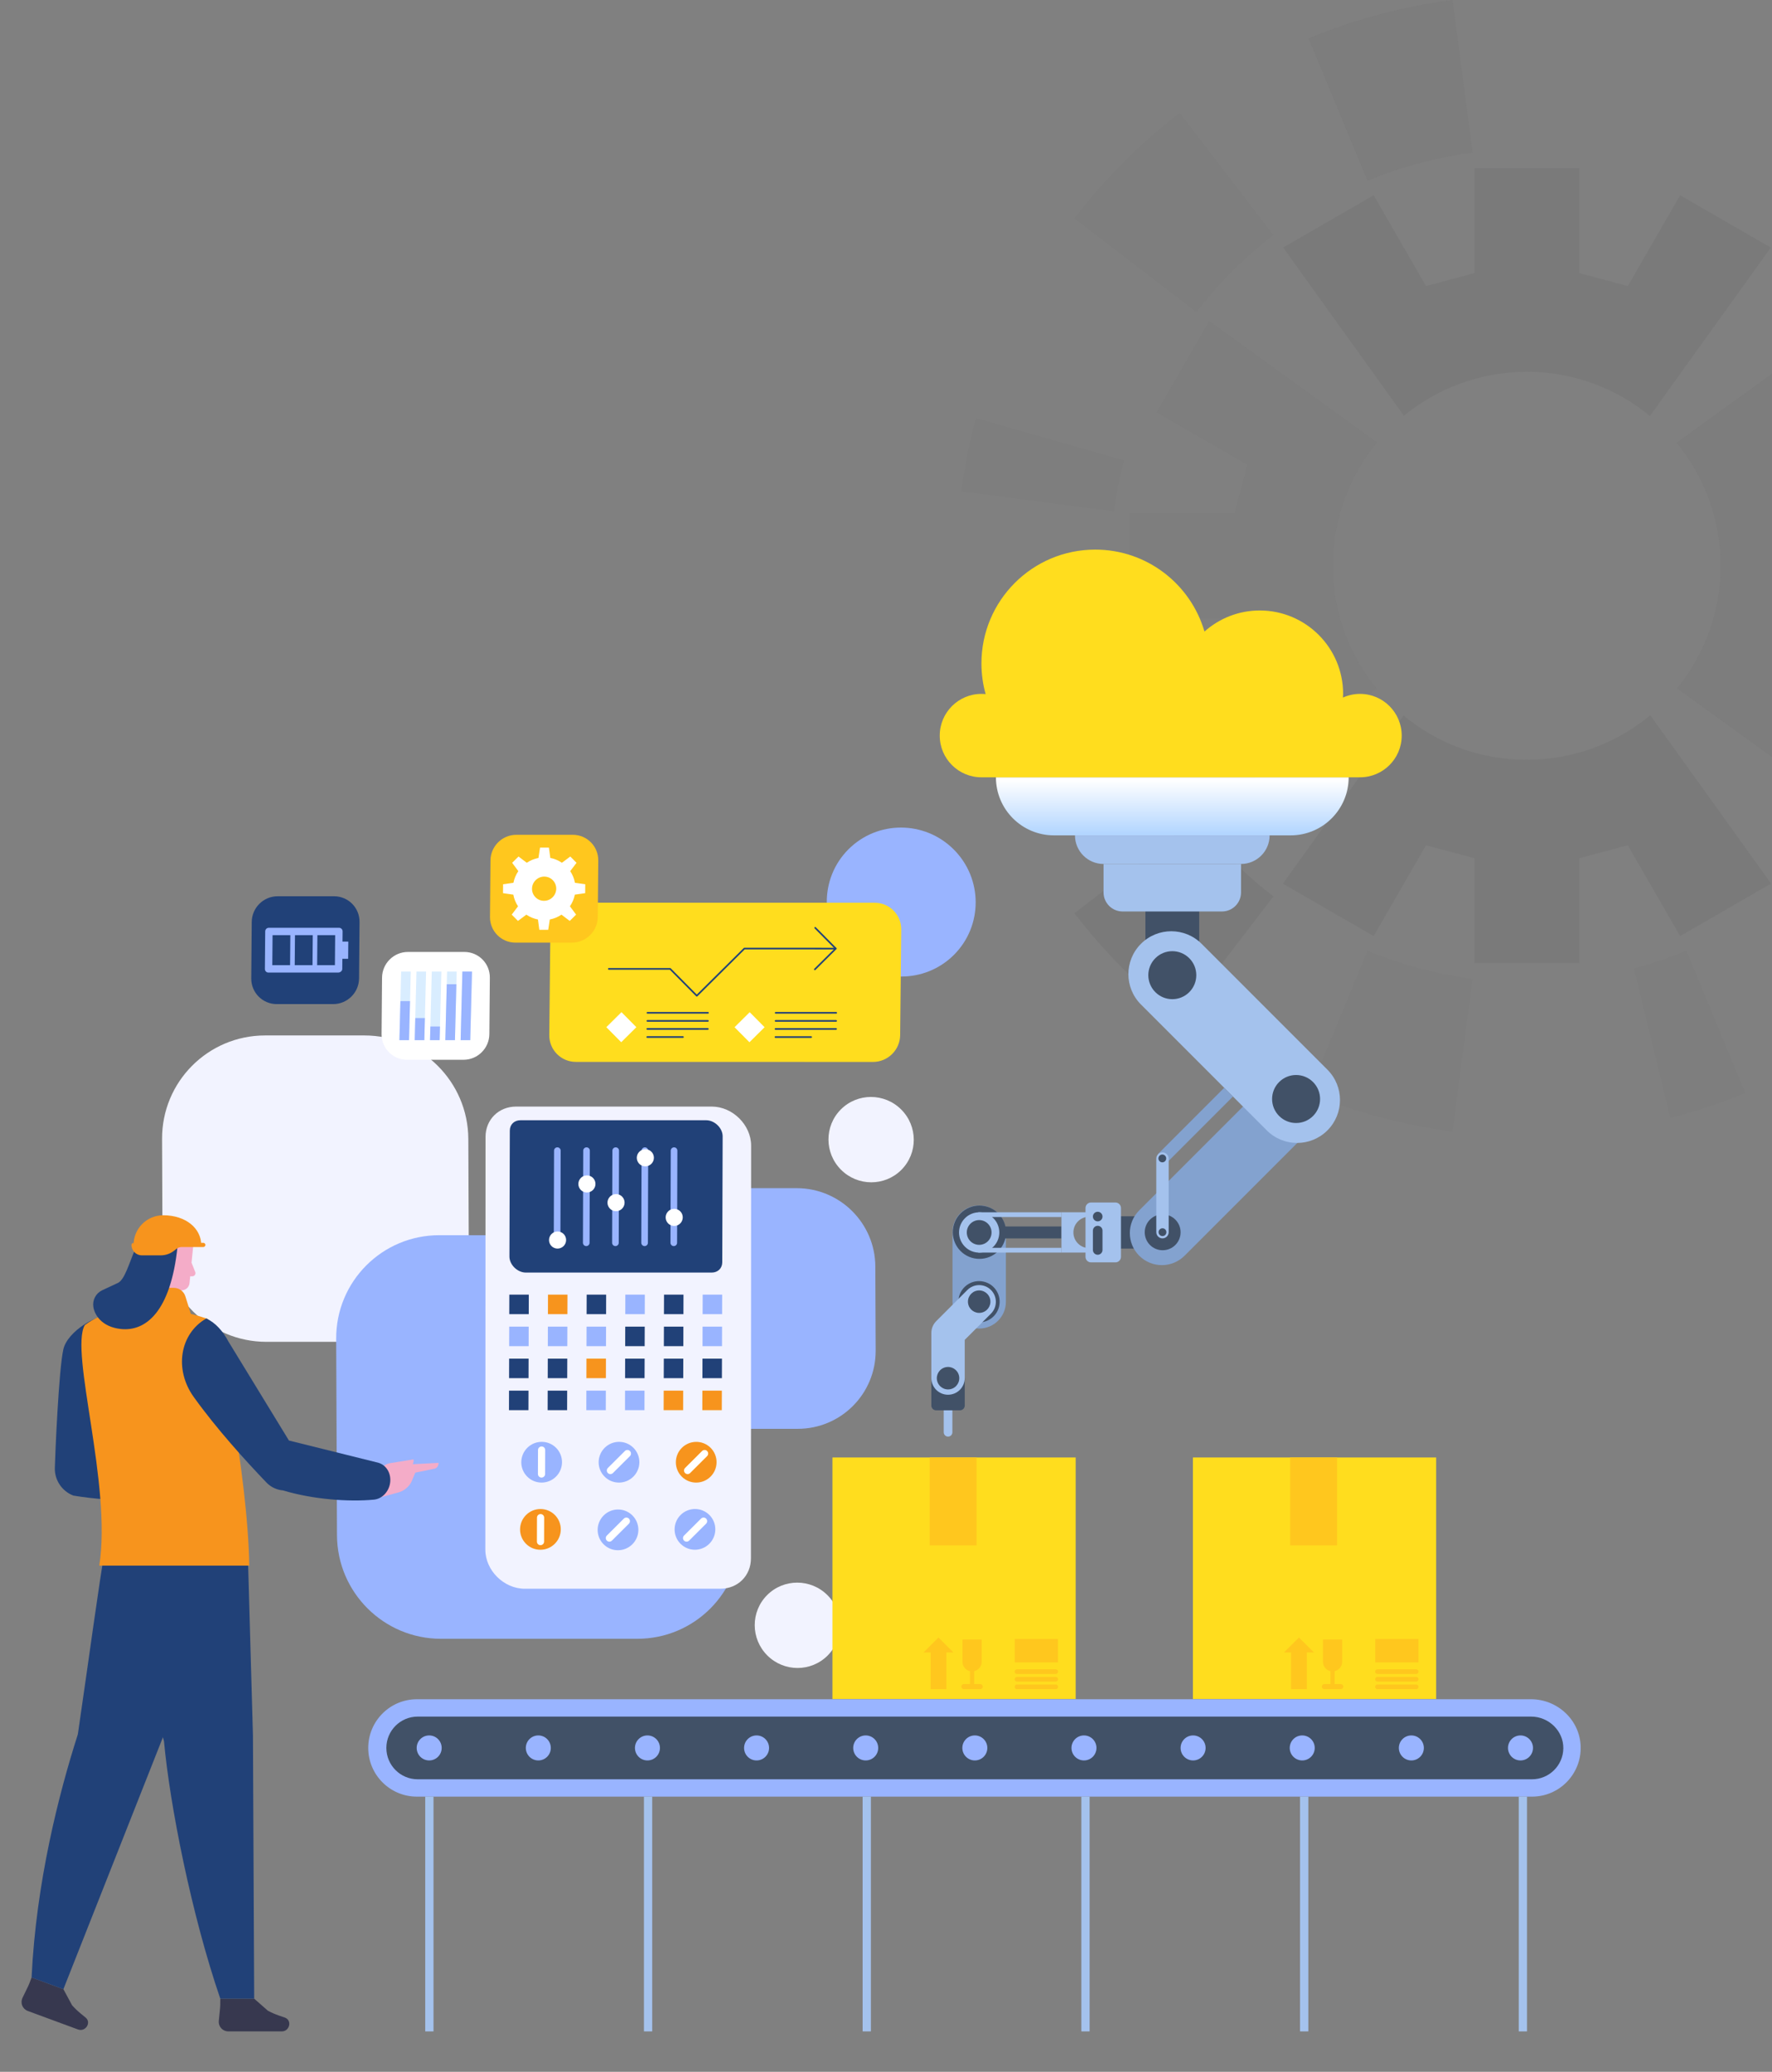 <svg width="658" height="769" viewBox="0 0 658 769" fill="none" xmlns="http://www.w3.org/2000/svg">
<rect x="0" y="0" width="658" height="769" fill="#808080" stroke="none"/>
<g clip-path="url(#clip0_316_191)">
<g opacity="0.08" clip-path="url(#clip1_316_191)">
<path opacity="0.3" d="M485.946 405.68C502.842 412.703 520.781 417.558 539.351 420L546.812 363.351C533.262 361.568 520.178 358.001 507.835 352.871L485.973 405.68H485.946Z" fill="url(#paint0_linear_316_191)"/>
<path opacity="0.3" d="M472.862 87.292L438.054 41.945C423.325 53.248 410.213 66.443 398.967 81.065L444.281 115.822C452.482 105.123 462.082 95.549 472.835 87.292H472.862Z" fill="url(#paint1_linear_316_191)"/>
<path opacity="0.6" d="M546.812 56.622L539.351 0C520.562 2.469 502.678 7.352 485.946 14.265L507.807 67.074C520.013 62.026 533.07 58.432 546.812 56.622Z" fill="url(#paint2_linear_316_191)"/>
<path opacity="0.4" d="M450.397 120.157L448.971 119.334L429.524 153.049L463.234 172.499L458.407 190.495H419.484V229.423H458.407L463.234 247.419L429.524 266.869L448.971 300.584L511.181 255.594C501.005 243.167 494.915 227.31 494.915 210C494.915 192.69 501.087 176.669 511.318 164.242L450.397 120.184V120.157Z" fill="url(#paint3_linear_316_191)"/>
<path opacity="0.6" d="M675.593 229.423H714.516V190.495H675.593L670.766 172.499L704.477 153.049L685.029 119.334L683.932 119.965L622.6 164.324C632.803 176.751 638.948 192.662 638.948 210C638.948 227.338 632.886 243.084 622.764 255.484L685.056 300.556L704.504 266.896L670.793 247.446L675.621 229.45L675.593 229.423Z" fill="url(#paint4_linear_316_191)"/>
<path opacity="0.3" d="M606.745 359.455L620.24 414.952C629.813 412.483 639.112 409.383 648.054 405.68L626.193 352.871C619.911 355.45 613.438 357.672 606.745 359.428V359.455Z" fill="url(#paint5_linear_316_191)"/>
<path opacity="0.3" d="M417.372 170.908L362.404 155.189C360.017 164.05 358.207 173.103 357 182.347L413.642 189.809C414.492 183.39 415.726 177.08 417.345 170.908H417.372Z" fill="url(#paint6_linear_316_191)"/>
<path d="M444.308 304.15L398.967 338.963C410.268 353.694 423.462 366.807 438.082 378.055L472.862 332.735C462.165 324.533 452.592 314.931 444.336 304.178L444.308 304.15Z" fill="#373638"/>
<path d="M612.807 265.497C600.354 275.812 584.363 282.012 566.918 282.012C549.473 282.012 533.618 275.867 521.165 265.607L476.373 327.989L510.084 347.439L529.531 313.724L547.525 318.552V357.48H586.448V318.552L604.441 313.724L623.889 347.439L657.6 327.989L657.298 327.468L612.78 265.469L612.807 265.497Z" fill="#373638"/>
<path d="M566.918 137.988C584.281 137.988 600.217 144.133 612.67 154.393L657.545 91.901L623.889 72.478L604.441 106.193L586.448 101.365V62.438H547.525V101.365L529.532 106.193L510.084 72.478L476.483 91.873L521.303 154.311C533.728 144.133 549.61 138.016 566.918 138.016V137.988Z" fill="#373638"/>
</g>
<path d="M265.028 530.341H296.226C312.275 530.341 325.233 517.332 325.168 501.279L325.039 470.081C324.972 454.032 311.906 441.019 295.857 441.019H264.659C248.609 441.019 235.652 454.029 235.717 470.081L235.846 501.279C235.913 517.329 248.978 530.341 265.028 530.341Z" fill="#99B4FF"/>
<path d="M307.332 614.481C313.497 608.3 313.463 598.271 307.257 592.079C301.05 585.887 291.02 585.878 284.855 592.059C278.69 598.239 278.723 608.269 284.93 614.46C291.137 620.652 301.166 620.661 307.332 614.481Z" fill="#F2F3FF"/>
<path d="M334.711 434.214C340.878 428.035 340.846 418.006 334.64 411.813C328.434 405.62 318.405 405.609 312.238 411.788C306.072 417.968 306.104 427.997 312.309 434.19C318.515 440.383 328.545 440.394 334.711 434.214Z" fill="#F2F3FF"/>
<path d="M98.925 498.052H135.788C157.013 498.052 174.147 480.847 174.058 459.622L173.904 422.76C173.815 401.535 156.539 384.33 135.314 384.33H98.452C77.227 384.33 60.093 401.535 60.182 422.76L60.335 459.622C60.425 480.847 77.7 498.052 98.925 498.052Z" fill="#F2F3FF"/>
<path d="M354.267 354.38C365.027 343.593 364.969 326.09 354.138 315.286C343.307 304.481 325.804 304.466 315.044 315.253C304.284 326.039 304.341 343.543 315.172 354.347C326.003 365.152 343.506 365.166 354.267 354.38Z" fill="#99B4FF"/>
<path d="M236.045 458.473H163.104C141.879 458.473 124.745 475.678 124.834 496.903L125.135 569.844C125.224 591.069 142.5 608.274 163.725 608.274H236.666C257.891 608.274 275.025 591.069 274.936 569.844L274.635 496.903C274.546 475.678 257.27 458.473 236.045 458.473Z" fill="#99B4FF"/>
<path d="M324.178 394.164L213.84 394.146C208.329 394.146 203.906 389.677 203.965 384.166L204.37 345.033C204.426 339.522 208.941 335.056 214.451 335.056L324.79 335.075C330.3 335.075 334.723 339.544 334.665 345.054L334.259 384.188C334.201 389.699 329.689 394.164 324.178 394.164Z" fill="#FFDD1E"/>
<path d="M258.739 369.906C258.659 369.906 258.582 369.875 258.521 369.814L248.726 359.933H226.072C225.903 359.93 225.765 359.791 225.765 359.622C225.765 359.453 225.903 359.315 226.072 359.315H248.852C248.935 359.318 249.012 359.352 249.07 359.41L258.739 369.162L276.184 351.868C276.242 351.81 276.319 351.779 276.399 351.779L310.351 351.785C310.52 351.785 310.658 351.923 310.658 352.092C310.658 352.261 310.52 352.4 310.351 352.4L276.525 352.393L258.951 369.817C258.89 369.875 258.813 369.906 258.736 369.906H258.739Z" fill="#214178"/>
<path d="M302.582 360.108C302.502 360.108 302.425 360.077 302.363 360.016C302.243 359.896 302.243 359.699 302.363 359.582L309.921 352.089L302.492 344.596C302.373 344.476 302.373 344.28 302.492 344.163C302.612 344.043 302.809 344.043 302.926 344.163L310.569 351.874C310.689 351.994 310.689 352.191 310.569 352.307L302.794 360.019C302.732 360.077 302.655 360.108 302.578 360.108H302.582Z" fill="#214178"/>
<path d="M278.387 375.699L272.762 381.275L278.293 386.854L283.917 381.278L278.387 375.699Z" fill="white"/>
<path d="M301.208 385.233H287.952C287.783 385.233 287.645 385.091 287.645 384.922C287.645 384.753 287.783 384.615 287.952 384.615H301.208C301.377 384.615 301.515 384.756 301.515 384.925C301.515 385.094 301.377 385.233 301.208 385.233Z" fill="#214178"/>
<path d="M310.511 376.243H288.032C287.863 376.24 287.725 376.102 287.725 375.933C287.725 375.764 287.863 375.625 288.032 375.625H310.511C310.68 375.628 310.818 375.767 310.818 375.936C310.818 376.105 310.68 376.243 310.511 376.243Z" fill="#214178"/>
<path d="M310.459 382.239H287.98C287.811 382.236 287.672 382.098 287.672 381.929C287.672 381.76 287.811 381.621 287.98 381.621H310.459C310.628 381.624 310.766 381.763 310.766 381.932C310.766 382.101 310.628 382.239 310.459 382.239Z" fill="#214178"/>
<path d="M310.483 379.243H288.004C287.835 379.24 287.697 379.101 287.697 378.932C287.697 378.763 287.835 378.625 288.004 378.625H310.483C310.652 378.628 310.791 378.766 310.791 378.935C310.791 379.104 310.652 379.243 310.483 379.243Z" fill="#214178"/>
<path d="M230.772 375.686L225.147 381.262L230.677 386.841L236.302 381.265L230.772 375.686Z" fill="white"/>
<path d="M253.597 385.227H240.345C240.176 385.227 240.038 385.085 240.038 384.916C240.038 384.747 240.176 384.609 240.345 384.609H253.597C253.766 384.609 253.905 384.75 253.905 384.919C253.905 385.088 253.766 385.227 253.597 385.227Z" fill="#214178"/>
<path d="M262.897 376.237H240.418C240.249 376.234 240.111 376.096 240.111 375.926C240.111 375.757 240.249 375.619 240.418 375.619H262.897C263.066 375.622 263.205 375.761 263.205 375.93C263.205 376.099 263.066 376.237 262.897 376.237Z" fill="#214178"/>
<path d="M262.845 382.23H240.366C240.197 382.227 240.059 382.088 240.059 381.919C240.059 381.75 240.197 381.612 240.366 381.612H262.845C263.014 381.615 263.153 381.753 263.153 381.922C263.153 382.092 263.014 382.23 262.845 382.23Z" fill="#214178"/>
<path d="M262.873 379.233H240.394C240.225 379.23 240.087 379.092 240.087 378.923C240.087 378.754 240.225 378.616 240.394 378.616H262.873C263.042 378.619 263.181 378.757 263.181 378.926C263.181 379.095 263.042 379.233 262.873 379.233Z" fill="#214178"/>
<path d="M172.103 393.365H151.142C145.878 393.362 141.646 389.093 141.689 383.828L141.867 362.868C141.913 357.603 146.216 353.334 151.48 353.337H172.441C177.706 353.34 181.938 357.609 181.895 362.874L181.717 383.834C181.671 389.099 177.368 393.368 172.103 393.365Z" fill="white"/>
<path d="M148.318 386.084H151.886L152.534 360.612H148.966L148.318 386.084ZM154 386.084H157.569L158.217 360.612H154.649L154 386.084ZM159.683 386.084H163.251L163.9 360.612H160.332L159.683 386.084ZM165.366 386.084H168.934L169.583 360.612H166.014L165.366 386.084ZM171.697 360.612L171.049 386.087H174.617L175.265 360.615H171.697V360.612Z" fill="#D9EDFF"/>
<path d="M148.318 386.084H151.886L152.255 371.593H148.686L148.318 386.084ZM154 386.084H157.569L157.778 377.869H154.209L154 386.084ZM159.683 386.084H163.251L163.38 381.01H159.812L159.683 386.084ZM165.366 386.084H168.934L169.463 365.317H165.894L165.366 386.084ZM171.697 360.612L171.049 386.087H174.617L175.265 360.615H171.697V360.612Z" fill="#99B4FF"/>
<path d="M212.362 349.882H191.401C186.136 349.879 181.904 345.61 181.947 340.346L182.125 319.385C182.171 314.12 186.474 309.851 191.739 309.854H212.7C217.964 309.857 222.197 314.126 222.154 319.391L221.975 340.352C221.929 345.616 217.626 349.885 212.362 349.882Z" fill="#FFC71E"/>
<path d="M213.493 327.671C213.204 326.091 212.601 324.625 211.741 323.344L214.086 320.252L211.768 317.916L208.658 320.236C207.383 319.367 205.92 318.749 204.346 318.448L203.833 314.618H200.529L199.951 318.448C198.368 318.749 196.896 319.367 195.608 320.236L192.538 317.916L190.181 320.252L192.474 323.344C191.591 324.625 190.965 326.094 190.648 327.671L186.812 328.215L186.785 331.519L190.611 332.066C190.9 333.646 191.502 335.112 192.363 336.393L190.018 339.485L192.335 341.821L195.446 339.501C196.721 340.37 198.184 340.988 199.758 341.289L200.271 345.119H203.575L204.153 341.289C205.735 340.988 207.207 340.37 208.495 339.501L211.566 341.821L213.923 339.485L211.63 336.393C212.512 335.112 213.139 333.643 213.456 332.066L217.291 331.519L217.319 328.215L213.493 327.668V327.671ZM206.488 330.578C206.181 332.472 204.62 334.021 202.723 334.31C199.678 334.774 197.121 332.192 197.612 329.152C197.92 327.259 199.481 325.71 201.377 325.421C204.42 324.957 206.98 327.539 206.488 330.578Z" fill="white"/>
<path d="M123.715 372.697H102.754C97.49 372.694 93.258 368.425 93.301 363.16L93.479 342.199C93.525 336.934 97.828 332.665 103.092 332.668H124.053C129.318 332.672 133.55 336.94 133.507 342.205L133.329 363.166C133.283 368.431 128.98 372.7 123.715 372.697Z" fill="#214178"/>
<path d="M127.182 349.489L127.216 345.69C127.222 344.962 126.638 344.372 125.91 344.372H99.813C99.085 344.369 98.489 344.959 98.482 345.687L98.363 359.671C98.356 360.4 98.94 360.99 99.669 360.99H125.593C126.321 360.993 127.09 360.403 127.096 359.674L127.13 355.876H129.278L129.333 349.489H127.185H127.182ZM101.116 358.245L101.212 347.11H107.81L107.715 358.245H101.116ZM109.442 358.245L109.537 347.11H116.136L116.041 358.245H109.442ZM124.364 358.245H117.765L117.86 347.11H124.459L124.364 358.245Z" fill="#99B4FF"/>
<path d="M267.477 589.698H194.855C187.086 589.698 180.217 582.881 180.22 575.173L180.293 422.003C180.297 415.558 185.168 410.73 191.662 410.73H264.284C272.053 410.73 278.922 417.547 278.919 425.255L278.846 578.424C278.843 584.869 273.971 589.698 267.477 589.698Z" fill="#F2F3FF"/>
<path d="M206.468 548.075C209.425 545.12 209.434 540.334 206.487 537.385C203.54 534.436 198.754 534.441 195.797 537.396C192.839 540.352 192.831 545.138 195.778 548.087C198.724 551.035 203.511 551.03 206.468 548.075Z" fill="#99B4FF"/>
<path d="M235.193 548.076C238.15 545.121 238.158 540.335 235.212 537.386C232.265 534.437 227.479 534.443 224.522 537.398C221.564 540.353 221.556 545.139 224.503 548.088C227.449 551.037 232.236 551.032 235.193 548.076Z" fill="#99B4FF"/>
<path d="M263.86 548.08C266.817 545.125 266.825 540.338 263.879 537.39C260.932 534.441 256.146 534.446 253.189 537.401C250.231 540.356 250.223 545.142 253.17 548.091C256.116 551.04 260.902 551.035 263.86 548.08Z" fill="#F7941D"/>
<path d="M233.909 540.468L227.606 546.75C227.083 547.269 226.241 547.269 225.722 546.75C225.202 546.23 225.206 545.385 225.728 544.866L232.032 538.584C232.554 538.064 233.396 538.064 233.916 538.584C234.435 539.103 234.432 539.948 233.909 540.468Z" fill="white"/>
<path d="M262.575 540.468L256.271 546.75C255.749 547.269 254.907 547.269 254.387 546.75C253.868 546.23 253.871 545.385 254.394 544.866L260.697 538.584C261.22 538.064 262.062 538.064 262.581 538.584C263.1 539.103 263.097 539.948 262.575 540.468Z" fill="white"/>
<path d="M202.444 538.224L202.416 547.109C202.416 547.847 201.817 548.443 201.079 548.443C200.342 548.443 199.748 547.847 199.751 547.109L199.779 538.224C199.779 537.486 200.378 536.89 201.116 536.89C201.854 536.89 202.447 537.486 202.444 538.224Z" fill="white"/>
<path d="M206.011 573.009C208.969 570.055 208.979 565.269 206.034 562.319C203.088 559.369 198.302 559.373 195.343 562.327C192.385 565.281 192.375 570.067 195.321 573.017C198.267 575.967 203.053 575.964 206.011 573.009Z" fill="#F7941D"/>
<path d="M234.82 573.187C237.778 570.233 237.788 565.447 234.842 562.497C231.897 559.547 227.111 559.55 224.152 562.505C221.194 565.459 221.184 570.245 224.13 573.195C227.075 576.145 231.862 576.141 234.82 573.187Z" fill="#99B4FF"/>
<path d="M263.395 573.005C266.353 570.051 266.363 565.265 263.417 562.315C260.472 559.365 255.686 559.368 252.727 562.322C249.769 565.277 249.759 570.063 252.705 573.013C255.65 575.962 260.436 575.959 263.395 573.005Z" fill="#99B4FF"/>
<path d="M233.528 565.553L227.224 571.835C226.702 572.355 225.86 572.355 225.34 571.835C224.821 571.316 224.824 570.471 225.346 569.951L231.65 563.669C232.172 563.15 233.015 563.15 233.534 563.669C234.053 564.189 234.05 565.034 233.528 565.553Z" fill="white"/>
<path d="M262.197 565.553L255.893 571.835C255.371 572.355 254.529 572.355 254.009 571.835C253.49 571.316 253.493 570.471 254.015 569.951L260.319 563.669C260.841 563.15 261.684 563.15 262.203 563.669C262.722 564.189 262.719 565.034 262.197 565.553Z" fill="white"/>
<path d="M202.066 563.309L202.038 572.195C202.038 572.932 201.439 573.529 200.701 573.529C199.963 573.529 199.37 572.932 199.373 572.195L199.401 563.309C199.401 562.572 200 561.976 200.738 561.976C201.475 561.976 202.069 562.572 202.066 563.309Z" fill="white"/>
<path d="M246.544 487.774H253.782L253.803 480.539H246.569L246.544 487.774Z" fill="#214178"/>
<path d="M203.464 487.774H210.699L210.723 480.539H203.485L203.464 487.774Z" fill="#F7941D"/>
<path d="M232.185 487.774H239.42L239.444 480.539H232.207L232.185 487.774Z" fill="#99B4FF"/>
<path d="M260.927 480.539L260.906 487.774H268.141L268.162 480.539H260.927Z" fill="#99B4FF"/>
<path d="M217.823 487.774H225.061L225.082 480.539H217.847L217.823 487.774Z" fill="#214178"/>
<path d="M196.361 480.539H189.126L189.105 487.774H196.34L196.361 480.539Z" fill="#214178"/>
<path d="M217.786 499.653H225.024L225.046 492.418H217.811L217.786 499.653Z" fill="#99B4FF"/>
<path d="M189.068 499.653H196.303L196.324 492.418H189.09L189.068 499.653Z" fill="#99B4FF"/>
<path d="M203.427 499.653H210.662L210.686 492.418H203.449L203.427 499.653Z" fill="#99B4FF"/>
<path d="M246.507 499.653H253.745L253.766 492.418H246.532L246.507 499.653Z" fill="#214178"/>
<path d="M260.869 499.653H268.104L268.126 492.418H260.891L260.869 499.653Z" fill="#99B4FF"/>
<path d="M232.148 499.653H239.383L239.408 492.418H232.17L232.148 499.653Z" fill="#214178"/>
<path d="M260.832 511.535H268.067L268.089 504.297H260.854L260.832 511.535Z" fill="#214178"/>
<path d="M232.111 511.535H239.346L239.371 504.297H232.133L232.111 511.535Z" fill="#214178"/>
<path d="M189.031 511.535H196.266L196.287 504.297H189.052L189.031 511.535Z" fill="#214178"/>
<path d="M246.47 511.535H253.708L253.729 504.297H246.495L246.47 511.535Z" fill="#214178"/>
<path d="M217.752 511.535H224.987L225.008 504.297H217.774L217.752 511.535Z" fill="#F7941D"/>
<path d="M203.39 511.535H210.625L210.65 504.297H203.412L203.39 511.535Z" fill="#214178"/>
<path d="M203.353 523.413H210.588L210.612 516.178H203.375L203.353 523.413Z" fill="#214178"/>
<path d="M188.994 523.413H196.229L196.251 516.178H189.016L188.994 523.413Z" fill="#214178"/>
<path d="M246.433 523.413H253.668L253.69 516.178H246.455L246.433 523.413ZM260.817 516.178L260.795 523.413H268.03L268.052 516.178H260.817Z" fill="#F7941D"/>
<path d="M217.716 523.413H224.95L224.972 516.178H217.737L217.716 523.413ZM232.099 516.178L232.078 523.413H239.312L239.334 516.178H232.099Z" fill="#99B4FF"/>
<path d="M264.275 472.345H195.271C192.133 472.345 189.158 469.435 189.167 466.374L189.311 419.627C189.317 417.396 190.949 415.81 193.236 415.81H262.24C265.378 415.81 268.353 418.721 268.344 421.782L268.2 468.528C268.193 470.76 266.561 472.345 264.275 472.345Z" fill="#214178"/>
<path d="M217.694 462.517C217.012 462.517 216.462 461.963 216.465 461.284L216.569 427.086C216.569 426.41 217.123 425.86 217.799 425.86C218.481 425.86 219.031 426.413 219.028 427.093L218.924 461.29C218.924 461.967 218.37 462.517 217.694 462.517Z" fill="#99B4FF"/>
<path d="M206.86 462.517C206.178 462.517 205.628 461.963 205.631 461.284L205.736 427.086C205.736 426.41 206.289 425.86 206.965 425.86C207.647 425.86 208.197 426.413 208.194 427.093L208.09 461.29C208.09 461.967 207.537 462.517 206.86 462.517Z" fill="#99B4FF"/>
<path d="M228.528 462.517C227.846 462.517 227.296 461.963 227.299 461.284L227.403 427.086C227.403 426.41 227.956 425.86 228.632 425.86C229.315 425.86 229.865 426.413 229.862 427.093L229.757 461.29C229.757 461.967 229.204 462.517 228.528 462.517Z" fill="#99B4FF"/>
<path d="M239.362 462.517C238.679 462.517 238.129 461.963 238.132 461.284L238.237 427.086C238.237 426.41 238.79 425.86 239.466 425.86C240.148 425.86 240.699 426.413 240.696 427.093L240.591 461.29C240.591 461.967 240.038 462.517 239.362 462.517Z" fill="#99B4FF"/>
<path d="M250.196 462.517C249.513 462.517 248.963 461.963 248.966 461.284L249.071 427.086C249.071 426.41 249.624 425.86 250.3 425.86C250.982 425.86 251.533 426.413 251.529 427.093L251.425 461.29C251.425 461.967 250.872 462.517 250.196 462.517Z" fill="#99B4FF"/>
<path d="M210.217 460.267C210.21 462.022 208.784 463.442 207.033 463.442C205.281 463.442 203.861 462.019 203.867 460.267C203.873 458.512 205.299 457.092 207.051 457.092C208.803 457.092 210.223 458.515 210.217 460.267Z" fill="white"/>
<path d="M221.115 439.451C221.109 441.206 219.683 442.626 217.931 442.626C216.179 442.626 214.759 441.203 214.765 439.451C214.771 437.699 216.197 436.276 217.949 436.276C219.701 436.276 221.121 437.699 221.115 439.451Z" fill="white"/>
<path d="M231.927 446.387C231.921 448.142 230.495 449.562 228.743 449.562C226.991 449.562 225.571 448.139 225.577 446.387C225.584 444.636 227.01 443.213 228.762 443.213C230.513 443.213 231.933 444.636 231.927 446.387Z" fill="white"/>
<path d="M242.813 429.736C242.807 431.491 241.381 432.911 239.629 432.911C237.877 432.911 236.457 431.488 236.463 429.736C236.47 427.981 237.896 426.561 239.647 426.561C241.399 426.561 242.819 427.984 242.813 429.736Z" fill="white"/>
<path d="M252.595 454.106C253.838 452.865 253.842 450.853 252.605 449.614C251.367 448.374 249.356 448.376 248.112 449.617C246.869 450.859 246.865 452.87 248.103 454.109C249.341 455.349 251.352 455.347 252.595 454.106Z" fill="white"/>
<path d="M72.497 472.131L71.126 468.68L72.189 457.984L60.126 455.986L55.645 463.553L54.782 474.411L52.572 486.382H63.147L63.891 482.07C64.189 480.337 65.658 479.089 67.416 478.966C69.221 478.84 70.265 477.608 70.382 476.176L70.628 473.72H71.424C72.242 473.72 72.804 472.893 72.503 472.134L72.497 472.131Z" fill="#F4ACC8"/>
<path d="M71.75 490.553H47.31L50.208 481.2C50.795 479.304 52.55 478.01 54.536 478.01H64.521C66.507 478.01 68.261 479.304 68.849 481.2L71.747 490.553H71.75Z" fill="#F7941D"/>
<path d="M85.808 549.894L82.442 549.67L73.029 553.607L70.782 549.144L77.433 544.236L84.133 544.811L89.321 548.474C88.426 549.461 87.132 549.983 85.805 549.894H85.808Z" fill="#F4ACC8"/>
<path d="M71.489 546.501L40.853 540.37C41.809 528.251 43.247 510.179 44.095 500.375C44.486 495.876 47.203 488.801 41.738 488.094C36.486 487.415 25.077 494.01 23.525 500.842C21.804 508.425 20.476 540.047 20.359 544.863C20.249 549.39 23 553.465 27.216 555.116C42.866 557.744 60.212 557.166 71.323 555.614C73.582 555.3 75.266 553.376 75.29 551.099C75.318 548.843 73.708 546.898 71.486 546.498L71.489 546.501Z" fill="#214178"/>
<path d="M31.808 748.882L30.007 747.41C28.839 746.454 27.754 745.412 26.758 744.288L23.547 738.344L11.735 733.989C10.933 736.158 10.712 736.684 10.463 737.2L8.37 741.515C7.436 743.439 8.336 745.686 10.337 746.421L28.971 753.29C31.694 754.292 34.058 750.763 31.808 748.879V748.882Z" fill="#37384F"/>
<path d="M39.218 573.599C36.424 589.944 33.449 612.632 28.907 643.729C21.862 665.722 13.417 698.62 11.729 733.988L23.54 738.344L88.641 573.602H39.218V573.599Z" fill="#214178"/>
<path d="M105.788 748.882L103.587 748.123C102.161 747.631 100.781 747.026 99.46 746.316L94.388 741.85H81.803C81.803 744.162 81.775 744.733 81.72 745.305L81.25 750.078C81.041 752.205 82.66 754 84.793 754H104.654C107.555 754 108.554 749.872 105.791 748.879L105.788 748.882Z" fill="#37384F"/>
<path d="M93.924 644.033C93.924 644.033 92.609 596.89 91.933 573.599H43.207C47.676 596.751 58.832 638.912 60.891 646.298C63.086 670.126 71.098 710.649 81.8 741.85H94.385L93.924 644.033Z" fill="#214178"/>
<path d="M76.612 489.373C64.488 485.267 44.999 481.904 31.485 491.828C25.787 501.881 41.606 551.035 36.87 581.114H92.563C92.056 547.961 80.995 489.167 76.612 489.376V489.373Z" fill="#F7941D"/>
<path d="M153.266 543.486C153.545 542.93 153.659 542.306 153.555 541.691L144.897 543.08C143.139 543.363 141.651 544.537 140.972 546.184L140.075 548.357L138.344 549.396L140.984 555.832L147.958 553.948C149.928 553.416 151.621 552.07 152.706 550.18L154.212 546.606L161.106 545.189C162.132 545.103 162.898 544.131 162.842 542.982L153.266 543.48V543.486Z" fill="#F4ACC8"/>
<path d="M140.517 542.939L107.294 534.684L84.846 497.975C82.743 494.047 80.088 491.032 76.612 489.375C66.752 495.021 64.613 508.298 71.919 518.493C80.524 530.501 91.235 542.223 98.956 550.294C100.707 552.113 102.957 553.02 105.072 553.198C116.317 556.576 129.567 557.504 138.848 556.628C141.82 556.348 144.313 553.794 144.839 550.543C145.398 547.066 143.548 543.812 140.517 542.945V542.939Z" fill="#214178"/>
<path d="M37.964 478.905L43.813 476.176C48.776 473.677 50.018 453.153 60.686 454.09C64.73 454.446 68.397 454.8 71.212 455.009L73.622 458.599C74.203 462.062 69.402 462.038 65.932 462.591C63.409 487.077 53.989 494.226 44.938 493.294C37.789 492.557 35.121 488.06 34.663 485.079C34.27 482.516 35.613 479.999 37.964 478.905Z" fill="#214178"/>
<path d="M60.609 451.072C54.526 451.072 49.597 456.002 49.597 462.084C49.597 463.793 50.983 465.176 52.689 465.176H59.69C61.288 465.176 62.84 464.644 64.103 463.664L66.141 462.084H74.716C74.716 456.002 69.067 451.072 60.612 451.072H60.609Z" fill="#F7941D"/>
<path d="M59.693 465.953H52.691C50.559 465.953 48.822 464.217 48.822 462.084C48.822 461.653 49.197 461.306 49.627 461.306C49.627 463.101 51.416 464.398 52.694 464.398H59.696C61.113 464.398 62.511 463.919 63.63 463.049L64.641 462.265C65.44 461.647 66.433 461.306 67.444 461.306H75.496C75.926 461.306 76.274 461.653 76.274 462.084C76.274 462.514 75.926 462.861 75.496 462.861H67.444C66.777 462.861 66.119 463.086 65.594 463.494L64.582 464.278C63.19 465.357 61.454 465.953 59.693 465.953Z" fill="#F7941D"/>
<path d="M568.505 630.713H154.815C144.833 630.713 136.74 638.805 136.74 648.788C136.74 658.77 144.833 666.862 154.815 666.862H568.881C579.032 666.862 587.229 658.493 586.949 648.277C586.679 638.43 578.353 630.71 568.502 630.71L568.505 630.713Z" fill="#99B4FF"/>
<path d="M568.573 637.155H155.101C148.677 637.155 143.468 642.361 143.468 648.788C143.468 655.214 148.674 660.421 155.101 660.421H568.883C575.233 660.421 580.409 655.309 580.513 648.984C580.621 642.478 575.079 637.155 568.573 637.155Z" fill="#415167"/>
<path d="M240.419 644.146C237.855 644.146 235.778 646.224 235.778 648.787C235.778 651.351 237.855 653.428 240.419 653.428C242.982 653.428 245.059 651.351 245.059 648.787C245.059 646.224 242.982 644.146 240.419 644.146ZM402.513 644.146C399.95 644.146 397.873 646.224 397.873 648.787C397.873 651.351 399.95 653.428 402.513 653.428C405.077 653.428 407.154 651.351 407.154 648.787C407.154 646.224 405.077 644.146 402.513 644.146ZM443.036 644.146C440.473 644.146 438.396 646.224 438.396 648.787C438.396 651.351 440.473 653.428 443.036 653.428C445.6 653.428 447.677 651.351 447.677 648.787C447.677 646.224 445.6 644.146 443.036 644.146ZM361.987 644.146C359.424 644.146 357.347 646.224 357.347 648.787C357.347 651.351 359.424 653.428 361.987 653.428C364.551 653.428 366.628 651.351 366.628 648.787C366.628 646.224 364.551 644.146 361.987 644.146ZM524.082 644.146C521.519 644.146 519.441 646.224 519.441 648.787C519.441 651.351 521.519 653.428 524.082 653.428C526.645 653.428 528.723 651.351 528.723 648.787C528.723 646.224 526.645 644.146 524.082 644.146ZM483.559 644.146C480.996 644.146 478.918 646.224 478.918 648.787C478.918 651.351 480.996 653.428 483.559 653.428C486.123 653.428 488.2 651.351 488.2 648.787C488.2 646.224 486.123 644.146 483.559 644.146ZM321.464 644.146C318.901 644.146 316.824 646.224 316.824 648.787C316.824 651.351 318.901 653.428 321.464 653.428C324.028 653.428 326.105 651.351 326.105 648.787C326.105 646.224 324.028 644.146 321.464 644.146ZM564.605 644.146C562.042 644.146 559.964 646.224 559.964 648.787C559.964 651.351 562.042 653.428 564.605 653.428C567.168 653.428 569.246 651.351 569.246 648.787C569.246 646.224 567.168 644.146 564.605 644.146ZM280.938 644.146C278.375 644.146 276.298 646.224 276.298 648.787C276.298 651.351 278.375 653.428 280.938 653.428C283.502 653.428 285.579 651.351 285.579 648.787C285.579 646.224 283.502 644.146 280.938 644.146ZM199.893 644.146C197.329 644.146 195.252 646.224 195.252 648.787C195.252 651.351 197.329 653.428 199.893 653.428C202.456 653.428 204.533 651.351 204.533 648.787C204.533 646.224 202.456 644.146 199.893 644.146ZM159.37 644.146C156.806 644.146 154.729 646.224 154.729 648.787C154.729 651.351 156.806 653.428 159.37 653.428C161.933 653.428 164.01 651.351 164.01 648.787C164.01 646.224 161.933 644.146 159.37 644.146Z" fill="#99B4FF"/>
<path d="M160.977 666.862H157.904V754H160.977V666.862Z" fill="#A4C2ED"/>
<path d="M242.189 666.862H239.116V754H242.189V666.862Z" fill="#A4C2ED"/>
<path d="M323.398 666.862H320.324V754H323.398V666.862Z" fill="#A4C2ED"/>
<path d="M404.61 666.862H401.536V754H404.61V666.862Z" fill="#A4C2ED"/>
<path d="M485.821 666.862H482.748V754H485.821V666.862Z" fill="#A4C2ED"/>
<path d="M567.03 666.862H563.957V754H567.03V666.862Z" fill="#A4C2ED"/>
<path d="M399.437 540.975H309.116V630.611H399.437V540.975Z" fill="#FFDD1E"/>
<path d="M376.774 626.109C376.774 626.588 377.164 626.978 377.644 626.978H392.027C392.507 626.978 392.897 626.588 392.897 626.109C392.897 625.629 392.507 625.239 392.027 625.239H377.644C377.164 625.239 376.774 625.629 376.774 626.109ZM376.774 623.293C376.774 623.773 377.164 624.163 377.644 624.163H392.027C392.507 624.163 392.897 623.773 392.897 623.293C392.897 622.814 392.507 622.424 392.027 622.424H377.644C377.164 622.424 376.774 622.814 376.774 623.293ZM376.774 620.478C376.774 620.958 377.164 621.348 377.644 621.348H392.027C392.507 621.348 392.897 620.958 392.897 620.478C392.897 619.999 392.507 619.608 392.027 619.608H377.644C377.164 619.608 376.774 619.999 376.774 620.478ZM376.814 617.042H392.854V608.363H376.814V617.042ZM356.984 626.026C356.984 626.551 357.411 626.978 357.94 626.978H363.982C364.511 626.978 364.938 626.551 364.938 626.026C364.938 625.5 364.511 625.073 363.982 625.073H361.739V620.285C363.337 619.931 364.533 618.514 364.533 616.818V608.544H357.393V616.818C357.393 618.517 358.588 619.931 360.187 620.285V625.073H357.943C357.415 625.073 356.987 625.5 356.987 626.026H356.984ZM342.923 613.342H345.57V626.978H351.406V613.342H354.052L348.489 607.797L342.926 613.342H342.923ZM345.225 573.618H362.63V540.975H345.225V573.618Z" fill="#FFC71E"/>
<path d="M533.294 540.975H442.972V630.611H533.294V540.975Z" fill="#FFDD1E"/>
<path d="M510.633 626.109C510.633 626.588 511.024 626.978 511.503 626.978H525.887C526.366 626.978 526.756 626.588 526.756 626.109C526.756 625.629 526.366 625.239 525.887 625.239H511.503C511.024 625.239 510.633 625.629 510.633 626.109ZM510.633 623.293C510.633 623.773 511.024 624.163 511.503 624.163H525.887C526.366 624.163 526.756 623.773 526.756 623.293C526.756 622.814 526.366 622.424 525.887 622.424H511.503C511.024 622.424 510.633 622.814 510.633 623.293ZM510.633 620.478C510.633 620.958 511.024 621.348 511.503 621.348H525.887C526.366 621.348 526.756 620.958 526.756 620.478C526.756 619.999 526.366 619.608 525.887 619.608H511.503C511.024 619.608 510.633 619.999 510.633 620.478ZM510.673 617.042H526.713V608.363H510.673V617.042ZM490.844 626.026C490.844 626.551 491.271 626.978 491.799 626.978H497.842C498.37 626.978 498.798 626.551 498.798 626.026C498.798 625.5 498.37 625.073 497.842 625.073H495.598V620.285C497.196 619.931 498.392 618.514 498.392 616.818V608.544H491.252V616.818C491.252 618.517 492.448 619.931 494.046 620.285V625.073H491.803C491.274 625.073 490.847 625.5 490.847 626.026H490.844ZM476.783 613.342H479.429V626.978H485.265V613.342H487.912L482.349 607.797L476.786 613.342H476.783ZM479.085 573.618H496.489V540.975H479.085V573.618Z" fill="#FFC71E"/>
<path d="M353.652 531.619V520.942H350.435V531.619C350.435 532.508 351.154 533.23 352.045 533.23C352.936 533.23 353.656 532.511 353.656 531.619H353.652Z" fill="#A4C2ED"/>
<path d="M373.519 483.207V457.317C373.519 451.843 369.081 447.405 363.607 447.405C358.133 447.405 353.695 451.843 353.695 457.317V483.207C353.695 488.681 358.133 493.119 363.607 493.119C369.081 493.119 373.519 488.681 373.519 483.207Z" fill="#83A2CF"/>
<path d="M371 484.934C371.973 480.815 369.422 476.688 365.303 475.716C361.185 474.744 357.058 477.295 356.086 481.414C355.114 485.532 357.665 489.659 361.783 490.631C365.902 491.603 370.028 489.052 371 484.934Z" fill="#415167"/>
<path d="M373.17 460.232C374.755 455 371.798 449.473 366.565 447.888C361.332 446.303 355.806 449.261 354.221 454.493C352.636 459.726 355.593 465.252 360.826 466.837C366.059 468.422 371.585 465.465 373.17 460.232Z" fill="#415167"/>
<path d="M358.241 511.492V521.699C358.241 522.676 357.448 523.472 356.467 523.472H347.61C346.632 523.472 345.836 522.679 345.836 521.699V511.492H358.238H358.241Z" fill="#415167"/>
<path d="M345.84 511.492V494.754C345.84 493.11 346.494 491.533 347.656 490.368L359.209 478.812C361.631 476.39 365.556 476.39 367.978 478.812C370.399 481.234 370.399 485.159 367.978 487.581L358.238 497.32V511.492C358.238 514.916 355.463 517.691 352.036 517.691C348.609 517.691 345.833 514.916 345.833 511.492H345.84Z" fill="#A4C2ED"/>
<path d="M353 515.609C355.242 515.08 356.63 512.834 356.101 510.592C355.572 508.35 353.326 506.962 351.084 507.491C348.842 508.02 347.454 510.266 347.983 512.508C348.512 514.75 350.758 516.138 353 515.609Z" fill="#415167"/>
<path d="M364.268 487.257C366.542 486.888 368.086 484.746 367.717 482.472C367.348 480.199 365.205 478.655 362.932 479.024C360.658 479.393 359.114 481.535 359.483 483.809C359.852 486.082 361.994 487.626 364.268 487.257Z" fill="#415167"/>
<path d="M394.15 459.665V455.227H363.266V459.665H394.15Z" fill="#415167"/>
<path d="M394.15 463.159H363.266V464.92H394.15V463.159ZM363.266 449.971V451.732H394.15V449.971H363.266Z" fill="#A4C2ED"/>
<path d="M394.15 449.971H407.126V451.631H404.406C401.195 451.631 398.591 454.234 398.591 457.446C398.591 460.657 401.195 463.261 404.406 463.261H407.126V464.92H394.15V449.971Z" fill="#A4C2ED"/>
<path d="M358.311 452.172C355.392 455.091 355.392 459.825 358.311 462.744C361.231 465.664 365.964 465.664 368.884 462.744C371.804 459.825 371.804 455.091 368.884 452.172C365.964 449.252 361.231 449.252 358.311 452.172Z" fill="#A4C2ED"/>
<path d="M360.349 454.209C358.554 456.004 358.554 458.912 360.349 460.707C362.144 462.501 365.051 462.501 366.846 460.707C368.641 458.912 368.641 456.004 366.846 454.209C365.051 452.415 362.144 452.415 360.349 454.209Z" fill="#415167"/>
<path d="M432.488 451.45H412.735V463.448H432.488V451.45Z" fill="#415167"/>
<path d="M405.123 468.553H414.205C415.332 468.553 416.246 467.64 416.246 466.512V448.379C416.246 447.252 415.332 446.339 414.205 446.339H405.123C403.996 446.339 403.082 447.252 403.082 448.379V466.512C403.082 467.64 403.996 468.553 405.123 468.553Z" fill="#A4C2ED"/>
<path d="M409.392 451.554C409.392 450.571 408.596 449.775 407.612 449.775C406.629 449.775 405.833 450.571 405.833 451.554C405.833 452.538 406.629 453.334 407.612 453.334C408.596 453.334 409.392 452.538 409.392 451.554Z" fill="#415167"/>
<path d="M407.612 454.987C406.629 454.987 405.833 455.783 405.833 456.767V463.955C405.833 464.939 406.629 465.735 407.612 465.735C408.596 465.735 409.392 464.939 409.392 463.955V456.767C409.392 455.783 408.596 454.987 407.612 454.987Z" fill="#415167"/>
<path d="M445.298 329.5H425.327V349.391H445.298V329.5Z" fill="#415167"/>
<path d="M409.788 320.679H460.835C466.699 320.679 471.45 315.928 471.45 310.063H399.173C399.173 315.928 403.924 320.679 409.788 320.679Z" fill="#A4C2ED"/>
<path d="M453.763 338.317H416.857C412.954 338.317 409.785 335.149 409.785 331.245V320.679H460.834V331.245C460.834 335.149 457.666 338.317 453.763 338.317Z" fill="#A4C2ED"/>
<path d="M391.369 310.064H479.253C491.153 310.064 500.801 300.416 500.801 288.516H369.821C369.821 300.416 379.469 310.064 391.369 310.064Z" fill="url(#paint7_linear_316_191)"/>
<path d="M423.029 449.258L473.193 399.094C477.843 394.444 485.382 394.444 490.029 399.094C494.679 403.744 494.679 411.283 490.029 415.93L439.865 466.094C435.215 470.744 427.676 470.744 423.029 466.094C418.378 461.444 418.378 453.905 423.029 449.258Z" fill="#83A2CF"/>
<path d="M436.441 462.105C439.041 459.505 439.041 455.288 436.441 452.685C433.841 450.085 429.624 450.085 427.021 452.685C424.421 455.285 424.421 459.502 427.021 462.105C429.621 464.705 433.838 464.705 436.441 462.105ZM486.04 412.507C488.64 409.906 488.64 405.69 486.04 403.086C483.44 400.483 479.223 400.486 476.62 403.086C474.019 405.687 474.019 409.903 476.62 412.507C479.22 415.11 483.437 415.107 486.04 412.507Z" fill="#415167"/>
<path d="M423.674 372.841L470.396 419.563C476.616 425.784 486.7 425.784 492.918 419.563C499.135 413.342 499.138 403.259 492.918 397.041L446.196 350.319C439.975 344.098 429.891 344.098 423.674 350.319C417.453 356.54 417.453 366.623 423.674 372.841Z" fill="#A4C2ED"/>
<path d="M429.015 355.661C425.536 359.14 425.536 364.779 429.015 368.259C432.494 371.738 438.134 371.738 441.613 368.259C445.092 364.779 445.092 359.14 441.613 355.661C438.134 352.181 432.494 352.181 429.015 355.661ZM474.978 401.623C471.499 405.103 471.499 410.742 474.978 414.221C478.457 417.7 484.097 417.7 487.576 414.221C491.055 410.742 491.055 405.103 487.576 401.623C484.097 398.144 478.457 398.144 474.978 401.623Z" fill="#415167"/>
<path d="M454.584 403.751L429.98 428.354L433.234 431.608L457.837 407.004L454.584 403.751Z" fill="#83A2CF"/>
<path d="M431.668 459.649C430.399 459.649 429.369 458.62 429.369 457.35V430.04C429.369 428.771 430.399 427.741 431.668 427.741C432.937 427.741 433.967 428.771 433.967 430.04V457.35C433.967 458.62 432.937 459.649 431.668 459.649Z" fill="#A4C2ED"/>
<path d="M431.603 431.423C432.403 431.423 433.051 430.775 433.051 429.976C433.051 429.176 432.403 428.528 431.603 428.528C430.804 428.528 430.156 429.176 430.156 429.976C430.156 430.775 430.804 431.423 431.603 431.423Z" fill="#415167"/>
<path d="M432.692 456.327C432.126 455.762 431.207 455.762 430.642 456.327C430.076 456.893 430.076 457.812 430.642 458.377C431.207 458.943 432.126 458.943 432.692 458.377C433.257 457.812 433.257 456.893 432.692 456.327Z" fill="#415167"/>
<path d="M505.015 288.516C513.565 288.516 520.496 281.585 520.496 273.035C520.496 264.485 513.565 257.554 505.015 257.554C502.753 257.554 500.611 258.052 498.674 258.922C498.693 258.464 498.742 258.015 498.742 257.554C498.742 240.454 484.881 226.593 467.78 226.593C459.897 226.593 452.724 229.565 447.259 234.414C442.136 216.844 425.92 204 406.696 204C383.357 204 364.437 222.92 364.437 246.259C364.437 250.203 364.987 254.014 365.998 257.634C365.485 257.582 364.962 257.554 364.437 257.554C355.887 257.554 348.956 264.485 348.956 273.035C348.956 281.585 355.887 288.516 364.437 288.516H505.015Z" fill="#FFDD1E"/>
</g>
<defs>
<linearGradient id="paint0_linear_316_191" x1="460.546" y1="464.606" x2="766.46" y2="85.411" gradientUnits="userSpaceOnUse">
<stop offset="0.31" stop-color="#373638"/>
</linearGradient>
<linearGradient id="paint1_linear_316_191" x1="259.708" y1="302.586" x2="565.622" y2="-76.609" gradientUnits="userSpaceOnUse">
<stop offset="0.31" stop-color="#373638"/>
</linearGradient>
<linearGradient id="paint2_linear_316_191" x1="284.668" y1="322.722" x2="590.583" y2="-56.473" gradientUnits="userSpaceOnUse">
<stop offset="0.31" stop-color="#373638"/>
</linearGradient>
<linearGradient id="paint3_linear_316_191" x1="336.949" y1="364.914" x2="642.863" y2="-14.281" gradientUnits="userSpaceOnUse">
<stop offset="0.31" stop-color="#373638"/>
</linearGradient>
<linearGradient id="paint4_linear_316_191" x1="464.167" y1="467.541" x2="770.109" y2="88.346" gradientUnits="userSpaceOnUse">
<stop offset="0.31" stop-color="#373638"/>
</linearGradient>
<linearGradient id="paint5_linear_316_191" x1="521.549" y1="513.821" x2="827.463" y2="134.626" gradientUnits="userSpaceOnUse">
<stop stop-color="#373638"/>
</linearGradient>
<linearGradient id="paint6_linear_316_191" x1="273.889" y1="314.026" x2="579.803" y2="-65.169" gradientUnits="userSpaceOnUse">
<stop offset="0.31" stop-color="#373638"/>
</linearGradient>
<linearGradient id="paint7_linear_316_191" x1="435.313" y1="309.311" x2="435.313" y2="289.26" gradientUnits="userSpaceOnUse">
<stop stop-color="#B3D6FF"/>
<stop offset="1" stop-color="white"/>
</linearGradient>
<clipPath id="clip0_316_191">
<rect width="658" height="769" fill="white"/>
</clipPath>
<clipPath id="clip1_316_191">
<rect width="420" height="420" fill="white" transform="translate(357)"/>
</clipPath>
</defs>
</svg>
